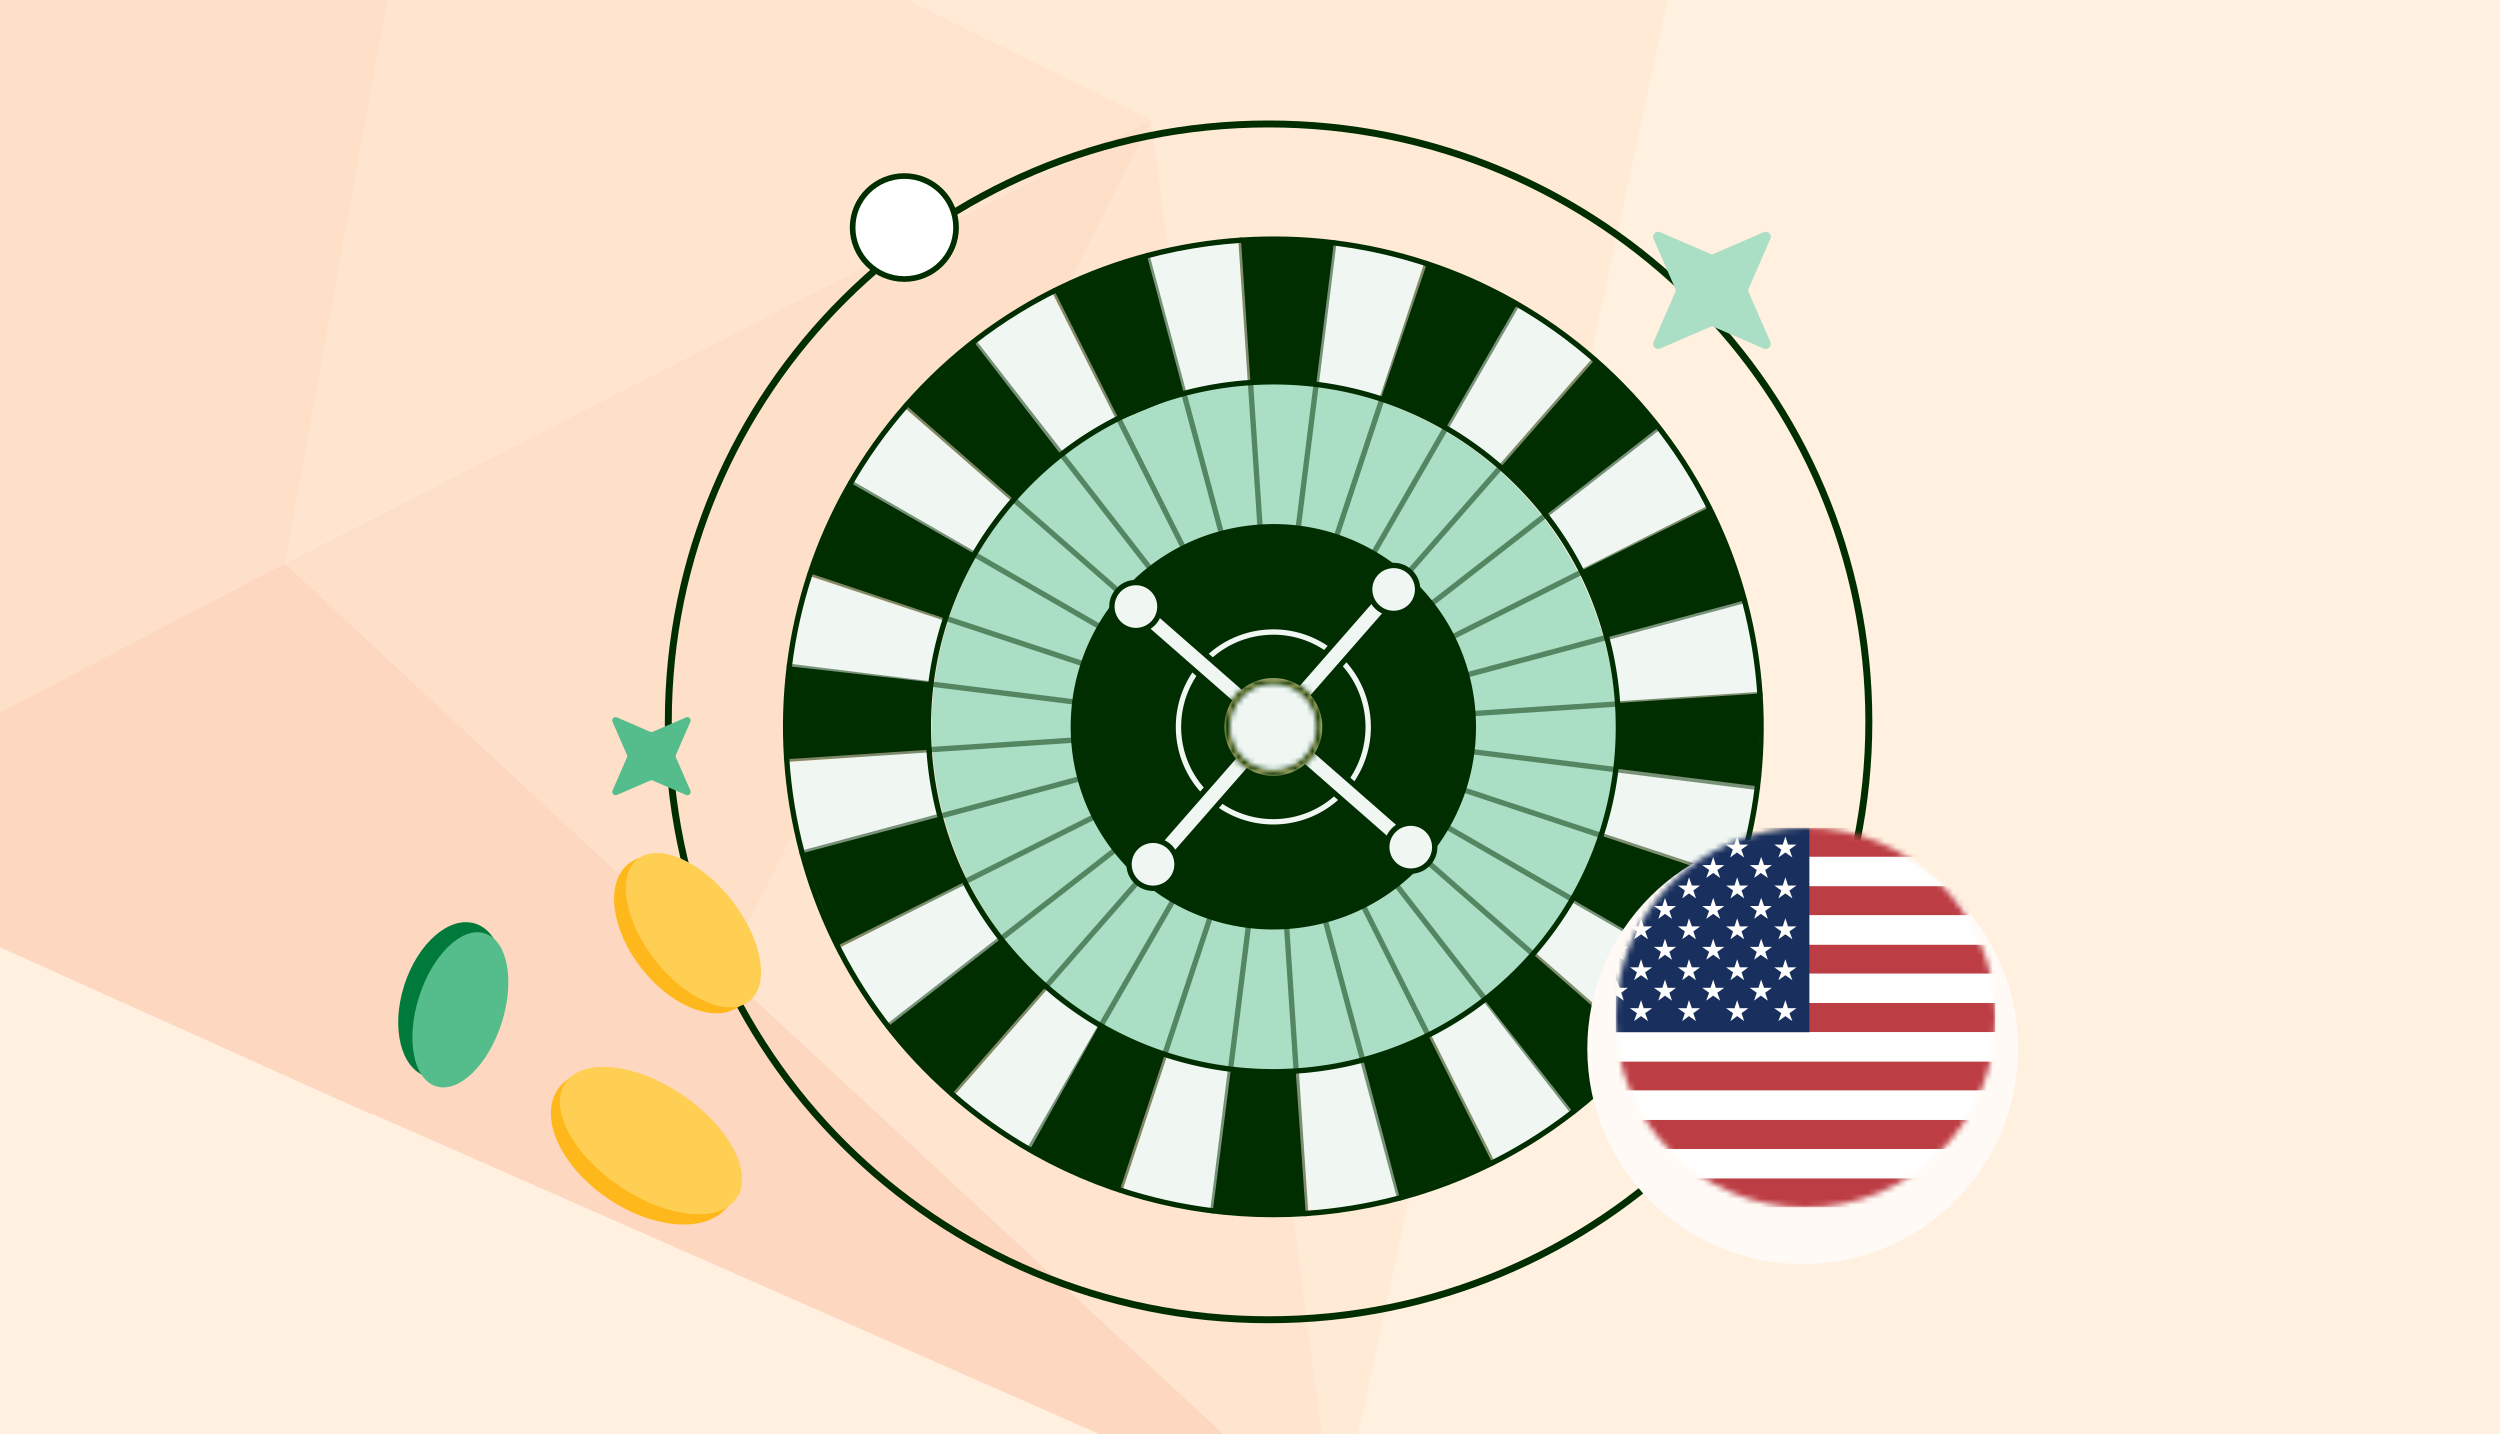 <svg xmlns="http://www.w3.org/2000/svg" width="441" height="253" fill="none"><g clip-path="url(#a)"><path fill="#FFF0DF" d="M0 0h441v253H0z"/><g opacity=".16"><path fill="#F9541D" d="m50.263 99.32 46.149 42.916-30.705 54.436-108.425-48.785L50.263 99.32Z"/><path fill="#FB8A54" d="M186.222-97.92 147.196-6.418 75.939-41.615 186.221-97.92Z"/><path fill="#FDAB76" d="M203.126 21.137 50.094 99.34 75.936-41.614l127.19 62.75Z"/><path fill="#F9541D" d="m235.755 271.392-170.074-74.89 30.728-54.266 139.346 129.156Z"/><path fill="#FDAB76" d="m235.562 271.243-107.89-100.114 75.451-149.992 32.439 250.106Z"/><path fill="#FECEA4" d="m203.131 21.135 97.19-49.645-64.728 299.921-32.462-250.276Z"/><path fill="#FB8A54" d="M203.129 21.136 127.7 171.298l-77.431-71.98 152.86-78.182Z"/><path fill="#FECEA4" d="M300.491-28.531 203.13 21.136 147.197-6.418l38.878-91.307L300.491-28.53Z"/><path fill="#FB8A54" d="M-35.561 15.473 75.928-41.61 50.266 99.318l-92.96 48.738 7.133-132.583Z"/></g><path stroke="#002E00" stroke-width="1.225" d="M329.665 127.335c0 58.246-47.405 105.468-105.888 105.468-58.482 0-105.887-47.222-105.887-105.468S165.295 21.867 223.777 21.867c58.483 0 105.888 47.222 105.888 105.468Z"/><g clip-path="url(#b)"><ellipse cx="60.282" cy="60.902" fill="#AADEC5" rx="60.282" ry="60.902" transform="scale(-1 1) rotate(20.981 -264.765 -674.91)"/><path fill="#F0F7F3" d="m142.744 101.667 23.939 7.864-2.468 11.227-25.02-3.094 3.549-15.997ZM306.495 154.765l-24.151-7.661 2.68-11.429 25.018 3.089-3.547 16.001ZM310.781 121.989l-25.372 1.792-1.996-12.197 24.276-6.8 3.092 17.205ZM289.747 184.485l-19.003-16.546 7.079-10.01 21.944 12.251-10.02 14.305ZM301.284 89.094l-22.45 11.457-6.181-9.812 19.828-15.47 8.803 13.825ZM263.741 204.885l-11.205-22.096 9.515-6.441 15.514 19.73-13.824 8.807ZM280.889 63.085 264.41 82.158l-10.324-7.212 12.582-22.243 14.221 10.382ZM230.97 214.153l-2.239-25.1 12.449-2.391 6.9 24.364-17.11 3.127ZM251.247 46.09l-7.818 24.231-11.365-2.42 3.104-25.11 16.079 3.3ZM198.066 210.091l7.721-23.799 11.37 2.328-3.089 25.018-16.002-3.547ZM218.328 42.06l1.848 25.345L207.8 69.63l-6.65-24.227 17.178-3.345ZM168.35 193.349l16.512-19.041 10.073 7.06-12.282 21.997-14.303-10.016ZM147.947 167.337l22.315-11.73 6.366 10.045-19.874 15.508-8.807-13.823ZM185.497 51.548 196.95 74l-9.768 6.23-15.51-19.88 13.825-8.802ZM159.483 71.945l19.073 16.48-6.787 10.282-22.592-12.62 10.306-14.142ZM138.773 134.48l24.841-1.897 2.454 12.309-24.585 6.893-2.71-17.305Z"/><path fill="#002E00" d="m171.772 60.272 15.393 19.954-8.344 7.9-18.969-16.605 11.92-11.25ZM277.463 196.157l-15.684-19.898 8.635-7.956 18.966 16.606-11.917 11.248ZM299.414 171.444l-22-12.766 5.197-11.21 23.907 8.002-7.104 15.974ZM246.919 211.351l-6.435-24.366 11.476-4.31 11.28 22.463-16.321 6.213ZM310.015 138.71l-25.008-3.128.388-11.588 25.097-1.666-.477 16.382ZM213.941 213.625l3.132-24.578 11.494.013 1.755 25.038-16.381-.473ZM307.75 105.914l-24.339 6.531-4.496-11.764 22.895-11.34 5.94 16.573ZM181.617 202.896l12.244-22.028 11.641 5.012-7.969 24.036-15.916-7.02ZM292.763 75.211l-20.072 15.665-8.044-8.389 16.666-19.034 11.45 11.758ZM156.675 181.059l19.75-15.359 8.104 8.31-16.604 18.97-11.25-11.921ZM267.792 53.39l-12.7 22.016L243.6 70.29l8.102-23.778 16.09 6.877ZM141.482 150.516l24.357-6.482 4.374 11.497-22.518 11.306-6.213-16.321ZM139.207 117.538l25.052 2.823-.368 11.889-25.157 1.669.473-16.381ZM235.296 42.807l-3.129 25.008-11.585-.328-1.668-25.156 16.382.476ZM202.317 45.082l6.532 24.344-11.392 4.698-11.612-23.13 16.472-5.912ZM150.066 85.2l21.618 12.376-4.879 11.564-24.213-8.102 7.474-15.838Z"/><path fill="#002E00" d="M255.738 208.961c12.702-4.871 24.43-12.809 34-23.739 31.433-35.907 27.792-90.692-8.116-122.125-35.903-31.435-90.688-27.794-122.121 8.114-31.433 35.907-27.792 90.692 8.116 122.125 24.978 21.864 59.092 26.762 88.127 15.628l-.006-.003Zm-61.9-160.611c28.717-11.012 62.455-6.173 87.161 15.456 35.512 31.09 39.116 85.276 8.023 120.79-31.089 35.513-85.276 39.117-120.79 8.024-35.512-31.089-39.116-85.276-8.025-120.795 9.46-10.806 21.068-18.663 33.629-23.48l.002.005Z"/><path fill="#002E00" d="M246.672 185.442a60.95 60.95 0 0 0 24.095-16.824c10.789-12.328 16.136-28.119 15.048-44.467-1.089-16.349-8.475-31.294-20.798-42.084-12.328-10.79-28.119-16.137-44.468-15.048-16.345 1.083-31.293 8.474-42.084 20.798-10.788 12.328-16.136 28.119-15.047 44.467 1.088 16.348 8.474 31.294 20.798 42.084 17.7 15.498 41.876 18.965 62.456 11.074ZM202.916 71.828a60.521 60.521 0 0 1 17.701-3.868c16.093-1.067 31.644 4.195 43.783 14.819 12.138 10.624 19.41 25.339 20.479 41.437 1.066 16.094-4.192 31.643-14.82 43.783a60.037 60.037 0 0 1-23.724 16.565c-20.262 7.77-44.063 4.356-61.49-10.903-12.138-10.623-19.41-25.339-20.479-41.437-1.069-16.098 4.191-31.643 14.819-43.783 6.564-7.5 14.691-13.141 23.737-16.61l-.006-.003Z"/><path fill="#002E00" d="M168.093 193.421a.475.475 0 0 0 .187-.132L281.668 63.762a.47.47 0 0 0-.043-.667.47.47 0 0 0-.666.043L167.57 192.665a.471.471 0 0 0 .526.75l-.003.006Z" opacity=".5"/><path fill="#002E00" d="M289.549 185.35a.468.468 0 0 0 .187-.132.47.47 0 0 0-.043-.667L160.166 71.163a.47.47 0 0 0-.666.043.47.47 0 0 0 .043.666l129.529 113.393c.137.12.323.144.482.083l-.005.002Z" opacity=".5"/><path fill="#002E00" d="M230.491 214.539a.47.47 0 0 0 .299-.474L219.383 42.302a.471.471 0 1 0-.942.063l11.412 171.766c.02.261.242.458.503.439a.471.471 0 0 0 .141-.028l-.006-.003Z" opacity=".5"/><path fill="#002E00" d="M310.671 122.952a.48.48 0 0 0 .303-.476.47.47 0 0 0-.502-.44l-171.766 11.413a.471.471 0 1 0 .063.942l171.766-11.412a.488.488 0 0 0 .134-.032l.002.005Z" opacity=".5"/><path fill="#002E00" d="m147.864 167.278.045-.017L301.75 90.018a.472.472 0 0 0 .213-.633.48.48 0 0 0-.633-.213l-153.842 77.243a.472.472 0 0 0 .376.863Z" opacity=".5"/><path fill="#002E00" d="m263.41 205.578.044-.017a.472.472 0 0 0 .213-.633L186.42 51.078a.472.472 0 1 0-.845.42l77.244 153.846c.11.221.369.314.589.23l.002.004Z" opacity=".5"/><path fill="#002E00" d="M197.704 210.357a.454.454 0 0 0 .277-.294l54.167-163.402a.472.472 0 1 0-.898-.299l-54.168 163.403a.475.475 0 0 0 .617.594l.005-.002Z" opacity=".5"/><path fill="#002E00" d="M306.488 155.739a.45.45 0 0 0 .277-.293.472.472 0 0 0-.3-.598l-163.401-54.164a.474.474 0 0 0-.298.899l163.405 54.162c.11.034.22.032.317-.006Z" opacity=".5"/><path fill="#002E00" d="M181.767 203.208a.481.481 0 0 0 .241-.204l86.035-149.103a.474.474 0 0 0-.82-.475L181.19 202.534a.473.473 0 0 0 .579.678l-.002-.004Z" opacity=".5"/><path fill="#002E00" d="M299.339 171.675a.473.473 0 0 0 .069-.851L150.3 84.791a.479.479 0 0 0-.648.172.474.474 0 0 0 .173.648l149.108 86.032a.481.481 0 0 0 .406.032Z" opacity=".5"/><path fill="#002E00" d="M247.088 211.791a.467.467 0 0 0 .285-.564L202.771 44.959a.472.472 0 1 0-.913.244l44.597 166.269a.472.472 0 0 0 .579.335l.044-.017.01.001Z" opacity=".5"/><path fill="#002E00" d="M307.919 106.356a.468.468 0 0 0 .284-.565.47.47 0 0 0-.578-.334l-166.27 44.597a.472.472 0 1 0 .244.913l166.276-44.594.044-.017Z" opacity=".5"/><path fill="#002E00" d="M156.844 181.501a.465.465 0 0 0 .121-.067l135.886-105.69a.475.475 0 0 0-.581-.748L156.385 180.685a.473.473 0 0 0 .459.816Z" opacity=".5"/><path fill="#002E00" d="M277.633 196.597a.474.474 0 0 0 .205-.731L172.148 59.981a.475.475 0 0 0-.749.58l105.69 135.886c.13.167.354.223.544.15Z" opacity=".5"/><path fill="#002E00" d="M214.111 214.066a.464.464 0 0 0 .298-.382l21.354-170.818a.47.47 0 1 0-.935-.117l-21.354 170.818a.469.469 0 0 0 .637.499Z" opacity=".5"/><path fill="#002E00" d="M310.195 139.333a.466.466 0 0 0 .298-.383.469.469 0 0 0-.409-.526L139.266 117.07a.469.469 0 0 0-.526.409.469.469 0 0 0 .409.526l170.818 21.354c.08.01.157.001.228-.026Z" opacity=".5"/><path fill="#002E00" d="M210.253 160.452c-17.803-7.933-25.804-28.796-17.87-46.599 7.933-17.803 28.796-25.804 46.599-17.87 17.803 7.933 25.803 28.797 17.87 46.599-7.933 17.803-28.797 25.804-46.599 17.87Z"/><path fill="#002E00" d="M237.478 161.583a35.569 35.569 0 0 0 14.051-9.81c12.989-14.836 11.484-37.48-3.352-50.469-7.189-6.294-16.398-9.41-25.929-8.776-9.531.635-18.246 4.938-24.54 12.128-12.989 14.836-11.484 37.48 3.352 50.469 10.319 9.034 24.421 11.058 36.418 6.458Zm-25.376-65.882a34.95 34.95 0 0 1 10.203-2.233c9.28-.615 18.244 2.418 25.242 8.543 14.447 12.647 15.913 34.689 3.266 49.136-12.647 14.447-34.689 15.913-49.136 3.266-14.447-12.648-15.913-34.69-3.266-49.137 3.785-4.325 8.472-7.579 13.685-9.578l.006.003Z"/><path fill="#002E00" d="M225.727 144.923c-9.225.613-17.2-6.369-17.813-15.594-.613-9.226 6.369-17.201 15.594-17.814 9.225-.613 17.201 6.369 17.814 15.594.612 9.225-6.369 17.201-15.595 17.814Z"/><path fill="#F0F7F3" d="M230.804 144.296a17.07 17.07 0 0 0 6.764-4.724c6.251-7.142 5.529-18.036-1.614-24.287a17.098 17.098 0 0 0-12.477-4.225 17.096 17.096 0 0 0-11.81 5.839c-6.251 7.142-5.529 18.036 1.614 24.287 4.966 4.349 11.754 5.322 17.528 3.108l-.005.002Zm-12.034-31.249a16.251 16.251 0 0 1 4.766-1.043 16.17 16.17 0 0 1 11.795 3.991c6.747 5.906 7.434 16.206 1.527 22.954-5.911 6.749-16.206 7.434-22.955 1.523-6.748-5.907-7.435-16.207-1.528-22.954a16.205 16.205 0 0 1 6.394-4.476l.001.005Z"/><path fill="#F0F7F3" d="m202.297 151.094 41.453-47.352 2.595 2.271-41.453 47.353-2.595-2.272Z"/><path fill="#002E00" d="M205.062 153.807a.458.458 0 0 0 .187-.132l41.453-47.354a.475.475 0 0 0-.044-.666l-2.594-2.268a.472.472 0 0 0-.667.043l-41.452 47.353a.473.473 0 0 0 .043.667l2.595 2.268a.474.474 0 0 0 .482.083l-.003.006Zm40.617-47.751L204.85 152.7l-1.881-1.647 40.829-46.643 1.881 1.646Z"/><path fill="#F0F7F3" d="M243.052 107.16a4.23 4.23 0 1 0-.397-5.969 4.226 4.226 0 0 0 .397 5.969Z"/><path fill="#002E00" d="M247.527 108.368a4.71 4.71 0 0 0 1.406-7.931 4.711 4.711 0 0 0-6.636.44 4.71 4.71 0 0 0 .44 6.636 4.654 4.654 0 0 0 3.407 1.152c.478-.031.94-.133 1.377-.3l.006.003Zm-3.043-7.895a3.764 3.764 0 0 1 3.827.678 3.762 3.762 0 0 1 .354 5.303 3.73 3.73 0 0 1-2.578 1.272 3.76 3.76 0 0 1-1.6-7.259l-.003.006Z"/><path fill="#F0F7F3" d="M200.612 155.635a4.231 4.231 0 1 0 5.573-6.368 4.231 4.231 0 0 0-5.573 6.368Z"/><path fill="#002E00" d="M205.088 156.843a4.688 4.688 0 0 0 1.847-1.29 4.712 4.712 0 0 0-.44-6.636 4.654 4.654 0 0 0-3.407-1.152 4.65 4.65 0 0 0-3.227 1.596 4.657 4.657 0 0 0-1.152 3.407 4.647 4.647 0 0 0 1.596 3.227 4.704 4.704 0 0 0 4.789.851l-.006-.003Zm-3.043-7.894a3.768 3.768 0 0 1 1.102-.241 3.761 3.761 0 0 1 3.076 6.227 3.76 3.76 0 0 1-6.579-2.222 3.752 3.752 0 0 1 2.398-3.758l.003-.006Z"/><path fill="#F0F7F3" d="m201.74 105.901 47.353 41.453-2.272 2.594-47.352-41.453 2.271-2.594Z"/><path fill="#002E00" d="M246.988 150.383a.474.474 0 0 0 .187-.133l2.268-2.595a.47.47 0 0 0-.043-.666l-47.354-41.452a.471.471 0 0 0-.666.043l-2.268 2.595a.47.47 0 0 0 .043.666l47.353 41.452c.092.082.22.124.343.117a.46.46 0 0 0 .135-.032l.002.005Zm1.434-2.989-1.647 1.881-46.645-40.833 1.646-1.881 46.646 40.833Z"/><path fill="#F0F7F3" d="M246.057 152.611a4.228 4.228 0 1 1 5.593-6.342 4.228 4.228 0 0 1-5.593 6.342Z"/><path fill="#002E00" d="M250.544 153.825a4.709 4.709 0 0 0 1.406-7.93 4.71 4.71 0 0 0-6.635.44 4.708 4.708 0 0 0 .44 6.635 4.658 4.658 0 0 0 3.406 1.153 4.689 4.689 0 0 0 1.377-.301l.006.003Zm-3.042-7.894a3.763 3.763 0 0 1 3.827.678 3.76 3.76 0 0 1 .353 5.302 3.723 3.723 0 0 1-2.578 1.272 3.762 3.762 0 0 1-3.076-6.227 3.75 3.75 0 0 1 1.477-1.031l-.003.006Z"/><path fill="#F0F7F3" d="M197.192 104.211a4.23 4.23 0 1 0 6.365 5.572 4.23 4.23 0 0 0-6.365-5.572Z"/><path fill="#002E00" d="M202.067 111.382a4.67 4.67 0 0 0 1.848-1.29 4.712 4.712 0 0 0-.44-6.636 4.661 4.661 0 0 0-3.407-1.152 4.645 4.645 0 0 0-3.227 1.597 4.658 4.658 0 0 0-1.153 3.406 4.653 4.653 0 0 0 1.597 3.228 4.7 4.7 0 0 0 4.788.85l-.006-.003Zm-3.042-7.894a3.793 3.793 0 0 1 1.101-.24 3.726 3.726 0 0 1 2.722.924 3.76 3.76 0 0 1 .354 5.303 3.761 3.761 0 0 1-6.579-2.223 3.756 3.756 0 0 1 2.399-3.758l.003-.006Z"/><path fill="#F0F7F3" d="M221.66 135.831a8.157 8.157 0 0 1-4.655-10.556 8.158 8.158 0 1 1 4.655 10.556Z"/><mask id="c" fill="#fff"><path d="M227.717 136.287a8.61 8.61 0 0 0 3.392-2.369 8.573 8.573 0 0 0 2.118-6.256 8.569 8.569 0 0 0-2.927-5.919c-3.58-3.135-9.045-2.769-12.176.809-3.135 3.58-2.771 9.041.809 12.175a8.633 8.633 0 0 0 8.788 1.558l-.004.002Zm-5.867-15.22a7.704 7.704 0 0 1 7.826 1.385 7.64 7.64 0 0 1 2.609 5.273 7.62 7.62 0 0 1-1.886 5.57c-2.789 3.189-7.653 3.512-10.844.718-3.189-2.788-3.512-7.653-.719-10.844a7.668 7.668 0 0 1 3.017-2.108l-.003.006Z"/></mask><path fill="#FFEBA4" d="M227.717 136.287a8.61 8.61 0 0 0 3.392-2.369 8.573 8.573 0 0 0 2.118-6.256 8.569 8.569 0 0 0-2.927-5.919c-3.58-3.135-9.045-2.769-12.176.809-3.135 3.58-2.771 9.041.809 12.175a8.633 8.633 0 0 0 8.788 1.558l-.004.002Zm-5.867-15.22a7.704 7.704 0 0 1 7.826 1.385 7.64 7.64 0 0 1 2.609 5.273 7.62 7.62 0 0 1-1.886 5.57c-2.789 3.189-7.653 3.512-10.844.718-3.189-2.788-3.512-7.653-.719-10.844a7.668 7.668 0 0 1 3.017-2.108l-.003.006Z"/><path fill="#002E00" d="m231.109 133.918 5.482 4.799-.008.008-5.474-4.807Zm-.809-12.175-4.793 5.486-.007-.005 4.8-5.481Zm-12.176.809 5.483 4.797-.002.002-5.481-4.799Zm.809 12.175 4.8-5.48-4.8 5.48Zm2.917-13.66 2.609 6.803-16.405 6.29 7.139-16.053 6.657 2.96Zm7.826 1.385 4.789-5.49.006.005-4.795 5.485Zm.723 10.843-5.484-4.796.009-.01 5.475 4.806Zm-10.844.718 4.796-5.484.002.003-4.798 5.481Zm-.719-10.844-5.481-4.798.003-.004 5.478 4.802Zm3.017-2.108-2.609-6.802 16.405-6.291-7.14 16.054-6.656-2.961Zm3.255 8.423c.184-.07.363-.186.527-.373l10.948 9.614a15.898 15.898 0 0 1-6.258 4.364l-5.217-13.605Zm.519-.364c.249-.284.356-.606.331-.974l14.539-.968a15.862 15.862 0 0 1-3.906 11.539l-10.964-9.597Zm.331-.974a1.287 1.287 0 0 0-.451-.917l9.586-10.973a15.856 15.856 0 0 1 5.404 10.922l-14.539.968Zm-.458-.922a1.353 1.353 0 0 0-1.893.125l-10.966-9.594c5.78-6.607 15.85-7.28 22.458-1.493l-9.599 10.962Zm-1.895.127a1.352 1.352 0 0 0 .128 1.896l-9.599 10.961c-6.605-5.783-7.278-15.846-1.491-22.456l10.962 9.599Zm.128 1.896c.37.324.895.421 1.38.236l5.217 13.604c-5.311 2.037-11.585 1.159-16.197-2.879l9.6-10.961Zm6.597 13.84-.005.002-5.217-13.605.005-.001 5.217 13.604Zm-11.088-28.822c5.001-1.918 10.893-1.08 15.223 2.697l-9.578 10.98a.381.381 0 0 0-.196-.095.45.45 0 0 0-.232.023l-5.217-13.605Zm15.229 2.702a14.924 14.924 0 0 1 5.083 10.27l-14.538.976a.407.407 0 0 0-.038-.156.368.368 0 0 0-.096-.119l9.589-10.971Zm5.083 10.27a14.909 14.909 0 0 1-3.679 10.864l-10.951-9.612a.358.358 0 0 0 .076-.126.37.37 0 0 0 .016-.15l14.538-.976Zm-3.671 10.854c-5.442 6.224-14.912 6.844-21.127 1.404l9.597-10.963c.08.07.173.104.293.096a.366.366 0 0 0 .269-.129l10.968 9.592Zm-21.124 1.407c-6.224-5.443-6.845-14.913-1.404-21.127l10.963 9.597a.385.385 0 0 0-.097.292c.008.12.054.203.13.269l-9.592 10.969Zm-1.401-21.131a14.936 14.936 0 0 1 5.886-4.108l5.217 13.605a.372.372 0 0 0-.146.107l-10.957-9.604Zm15.151 5.655-.002.006-13.314-5.921.003-.006 13.313 5.921Z" mask="url(#c)"/><path fill="#FEFFFE" stroke="#002E00" d="M168.649 40.136c0 5.016-4.083 9.085-9.123 9.085-5.04 0-9.123-4.069-9.123-9.084 0-5.016 4.083-9.085 9.123-9.085 5.04 0 9.123 4.069 9.123 9.084Z"/><g filter="url(#d)"><circle cx="318" cy="180" r="38" fill="#FFFAF5"/></g><g clip-path="url(#e)"><mask id="f" width="67" height="67" x="285" y="146" maskUnits="userSpaceOnUse" style="mask-type:alpha"><circle cx="318.5" cy="179.5" r="33.5" fill="#C4C4C4"/></mask><g fill-rule="evenodd" clip-rule="evenodd" mask="url(#f)"><path fill="#BD3D44" d="M268.25 146h127.301v5.154H268.25V146Zm0 10.308h127.301v5.154H268.25v-5.154Zm0 10.308h127.301v5.153H268.25v-5.153Zm0 10.307h127.301v5.154H268.25v-5.154Zm0 10.308h127.301v5.154H268.25v-5.154Zm0 10.308h127.301v5.154H268.25v-5.154Zm0 10.308h127.301v5.154H268.25v-5.154Z"/><path fill="#fff" d="M268.25 151.154h127.301v5.154H268.25v-5.154Zm0 10.308h127.301v5.153H268.25v-5.153Zm0 10.307h127.301v5.154H268.25v-5.154Zm0 10.308h127.301v5.154H268.25v-5.154Zm0 10.308h127.301v5.154H268.25v-5.154Zm0 10.308h127.301v5.154H268.25v-5.154Z"/><path fill="#192F5D" d="M268.25 146h50.92v36.077h-50.92V146Z"/><path fill="#fff" d="m272.476 147.546.516 1.443h1.443l-1.186.877.464 1.391-1.237-.876-1.134.876.464-1.391-1.237-.877h1.547l.36-1.443Zm8.504 0 .464 1.443h1.495l-1.237.877.515 1.391-1.237-.876-1.237.876.516-1.391-1.237-.877h1.494l.464-1.443Zm8.504 0 .464 1.443h1.495l-1.237.877.515 1.391-1.237-.876-1.237.876.516-1.391-1.237-.877h1.494l.464-1.443Zm8.453 0 .515 1.443h1.443l-1.185.877.463 1.391-1.236-.876-1.186.876.464-1.391-1.237-.877h1.546l.413-1.443Zm8.503 0 .464 1.443h1.495l-1.237.877.515 1.391-1.288-.876-1.185.876.463-1.391-1.237-.877h1.495l.515-1.443Zm8.504 0 .464 1.443h1.495l-1.237.877.515 1.391-1.237-.876-1.237.876.516-1.391-1.237-.877h1.495l.463-1.443Zm-38.19 3.608.464 1.443h1.494l-1.236.876.515 1.392-1.237-.876-1.237.876.515-1.392-1.236-.876h1.494l.464-1.443Zm8.452 0 .516 1.443h1.443l-1.186.876.464 1.392-1.237-.876-1.185.876.464-1.392-1.237-.876h1.546l.412-1.443Zm8.504 0 .464 1.443h1.495l-1.237.876.515 1.392-1.237-.876-1.237.876.516-1.392-1.237-.876h1.494l.464-1.443Zm8.504 0 .464 1.443h1.495l-1.237.876.515 1.392-1.237-.876-1.237.876.516-1.392-1.237-.876h1.494l.464-1.443Zm8.453 0 .515 1.443h1.392l-1.186.876.464 1.392-1.237-.876-1.185.876.464-1.392-1.237-.876h1.546l.464-1.443Zm-38.139 3.608.412 1.443h1.546l-1.237.876.464 1.392-1.237-.877-1.134.877.464-1.392-1.237-.876h1.547l.412-1.443Zm8.452 0 .464 1.443h1.495l-1.186.876.464 1.392-1.237-.877-1.185.877.464-1.392-1.237-.876h1.494l.464-1.443Zm8.504 0 .464 1.443h1.495l-1.237.876.515 1.392-1.237-.877-1.237.877.516-1.392-1.237-.876h1.494l.464-1.443Zm8.453 0 .515 1.443h1.443l-1.185.876.463 1.392-1.236-.877-1.186.877.464-1.392-1.237-.876h1.546l.413-1.443Zm8.503 0 .464 1.443h1.495l-1.185.876.463 1.392-1.237-.877-1.185.877.464-1.392-1.237-.876h1.495l.463-1.443Zm8.504 0 .464 1.443h1.495l-1.237.876.515 1.392-1.237-.877-1.237.877.516-1.392-1.237-.876h1.495l.463-1.443Zm-38.19 3.608.464 1.443h1.494l-1.236.876.515 1.391-1.237-.876-1.237.876.515-1.391-1.236-.876h1.494l.464-1.443Zm8.452 0 .516 1.443h1.443l-1.186.876.464 1.391-1.237-.876-1.185.876.464-1.391-1.237-.876h1.546l.412-1.443Zm8.504 0 .464 1.443h1.495l-1.186.876.464 1.391-1.237-.876-1.185.876.464-1.391-1.237-.876h1.494l.464-1.443Zm8.504 0 .464 1.443h1.495l-1.237.876.515 1.391-1.237-.876-1.237.876.516-1.391-1.237-.876h1.494l.464-1.443Zm8.453 0 .515 1.443h1.392l-1.186.876.464 1.391-1.237-.876-1.185.876.464-1.391-1.237-.876h1.546l.464-1.443Zm-38.139 3.607.412 1.443h1.546l-1.237.877.464 1.391-1.237-.876-1.134.876.464-1.391-1.237-.877h1.547l.412-1.443Zm8.452 0 .464 1.443h1.495l-1.186.877.464 1.391-1.237-.876-1.185.876.464-1.391-1.237-.877h1.494l.464-1.443Zm8.504 0 .464 1.443h1.495l-1.237.877.515 1.391-1.237-.876-1.237.876.516-1.391-1.237-.877h1.494l.464-1.443Zm8.453 0 .515 1.443h1.443l-1.185.877.463 1.391-1.236-.876-1.186.876.464-1.391-1.237-.877h1.546l.413-1.443Zm8.503 0 .464 1.443h1.495l-1.185.877.463 1.391-1.237-.876-1.185.876.464-1.391-1.237-.877h1.495l.463-1.443Zm8.504 0 .464 1.443h1.495l-1.237.877.515 1.391-1.237-.876-1.237.876.516-1.391-1.237-.877h1.495l.463-1.443Zm-38.19 3.608.464 1.443h1.494l-1.236.876.515 1.392-1.237-.876-1.237.876.515-1.392-1.236-.876h1.494l.464-1.443Zm8.452 0 .516 1.443h1.443l-1.186.876.464 1.392-1.237-.876-1.185.876.464-1.392-1.237-.876h1.546l.412-1.443Zm8.504 0 .464 1.443h1.495l-1.186.876.464 1.392-1.237-.876-1.185.876.464-1.392-1.237-.876h1.494l.464-1.443Zm8.504 0 .464 1.443h1.495l-1.237.876.515 1.392-1.237-.876-1.237.876.516-1.392-1.237-.876h1.494l.464-1.443Zm8.453 0 .515 1.443h1.392l-1.186.876.464 1.392-1.237-.876-1.185.876.464-1.392-1.237-.876h1.546l.464-1.443Zm-38.139 3.608.412 1.443h1.546l-1.237.876.464 1.392-1.237-.877-1.134.877.464-1.392-1.237-.876h1.547l.412-1.443Zm8.452 0 .464 1.443h1.495l-1.186.876.464 1.392-1.237-.877-1.185.877.464-1.392-1.237-.876h1.494l.464-1.443Zm8.504 0 .464 1.443h1.495l-1.237.876.515 1.392-1.237-.877-1.237.877.516-1.392-1.237-.876h1.494l.464-1.443Zm8.453 0 .515 1.443h1.443l-1.185.876.463 1.392-1.236-.877-1.186.877.464-1.392-1.237-.876h1.546l.413-1.443Zm8.503 0 .464 1.443h1.495l-1.185.876.463 1.392-1.237-.877-1.185.877.464-1.392-1.237-.876h1.495l.463-1.443Zm8.504 0 .464 1.443h1.495l-1.237.876.515 1.392-1.237-.877-1.237.877.516-1.392-1.237-.876h1.495l.463-1.443Zm-38.19 3.607.464 1.444h1.494l-1.236.876.515 1.391-1.237-.876-1.237.876.515-1.391-1.236-.876h1.494l.464-1.444Zm8.452 0 .516 1.444h1.443l-1.186.876.464 1.391-1.237-.876-1.185.876.464-1.391-1.237-.876h1.546l.412-1.444Zm8.504 0 .464 1.444h1.495l-1.186.876.464 1.391-1.237-.876-1.185.876.464-1.391-1.237-.876h1.494l.464-1.444Zm8.504 0 .464 1.444h1.495l-1.237.876.515 1.391-1.237-.876-1.237.876.516-1.391-1.237-.876h1.494l.464-1.444Zm8.453 0 .515 1.444h1.392l-1.186.876.464 1.391-1.237-.876-1.185.876.464-1.391-1.237-.876h1.546l.464-1.444Zm-38.139 3.608.412 1.443h1.546l-1.237.876.464 1.392-1.237-.876-1.134.876.464-1.392-1.237-.876h1.547l.412-1.443Zm8.452 0 .464 1.443h1.495l-1.186.876.464 1.392-1.237-.876-1.185.876.464-1.392-1.237-.876h1.494l.464-1.443Zm8.504 0 .464 1.443h1.495l-1.237.876.515 1.392-1.237-.876-1.237.876.516-1.392-1.237-.876h1.494l.464-1.443Zm8.453 0 .515 1.443h1.443l-1.185.876.463 1.392-1.236-.876-1.186.876.464-1.392-1.237-.876h1.546l.413-1.443Zm8.503 0 .464 1.443h1.495l-1.185.876.463 1.392-1.237-.876-1.185.876.464-1.392-1.237-.876h1.495l.463-1.443Zm8.504 0 .464 1.443h1.495l-1.237.876.515 1.392-1.237-.876-1.237.876.516-1.392-1.237-.876h1.495l.463-1.443Z"/></g></g></g><ellipse cx="15.933" cy="9.675" fill="#FFB81C" rx="15.933" ry="9.675" transform="matrix(.616 .788 -.79 .613 118.594 146.367)"/><ellipse cx="15.933" cy="8.58" fill="#FFCF54" rx="15.933" ry="8.58" transform="matrix(.616 .788 -.79 .613 119.282 146.269)"/><ellipse cx="14.158" cy="8.616" fill="#007A3B" rx="14.158" ry="8.616" transform="rotate(107.704 -14.437 116.378) skewX(.131)"/><path fill="#FFB81C" stroke="#FFB81C" stroke-width=".649" d="M128.318 212.333c-1.622 2.389-4.725 3.516-8.516 3.328-3.785-.186-8.196-1.684-12.324-4.466-4.127-2.782-7.164-6.303-8.746-9.732-1.585-3.436-1.69-6.724-.067-9.113 1.623-2.388 4.726-3.515 8.517-3.328 3.784.187 8.195 1.685 12.323 4.467 4.128 2.781 7.165 6.302 8.747 9.732 1.584 3.436 1.689 6.724.066 9.112Z"/><ellipse cx="14.158" cy="7.642" fill="#55BD8B" rx="14.158" ry="7.642" transform="rotate(107.704 -14.579 117.372) skewX(.131)"/><ellipse cx="18.203" cy="9.78" fill="#FFCF54" rx="18.203" ry="9.78" transform="matrix(.829 .559 -.562 .827 105.242 182.93)"/><path fill="#AADEC5" d="m302.342 44.76 8.774-3.796c.736-.318 1.489.424 1.17 1.165l-3.811 8.74a.893.893 0 0 0 0 .706l3.811 8.74c.319.732-.425 1.483-1.17 1.165l-8.774-3.796a.9.9 0 0 0-.709 0l-8.774 3.796c-.736.318-1.489-.424-1.17-1.165l3.811-8.74a.885.885 0 0 0 0-.706l-3.811-8.74c-.319-.733.426-1.483 1.17-1.165l8.774 3.796a.898.898 0 0 0 .709 0Z"/><path fill="#55BD8B" d="m115.153 129.081 5.849-2.531c.49-.211.993.283.78.777l-2.541 5.827a.59.59 0 0 0 0 .47l2.541 5.827c.213.488-.284.989-.78.777l-5.849-2.531a.598.598 0 0 0-.473 0l-5.85 2.531a.592.592 0 0 1-.779-.777l2.54-5.827a.59.59 0 0 0 0-.47l-2.54-5.827c-.213-.488.283-.988.779-.777l5.85 2.531a.598.598 0 0 0 .473 0Z"/></g><defs><clipPath id="a"><path fill="#fff" d="M0 0h441v253H0z"/></clipPath><clipPath id="b"><path fill="#fff" d="M35 19.921h360v213.157H35z"/></clipPath><clipPath id="e"><path fill="#fff" d="M285 146h67v67h-67z"/></clipPath><filter id="d" width="88" height="88" x="274" y="141" color-interpolation-filters="sRGB" filterUnits="userSpaceOnUse"><feFlood flood-opacity="0" result="BackgroundImageFix"/><feColorMatrix in="SourceAlpha" result="hardAlpha" values="0 0 0 0 0 0 0 0 0 0 0 0 0 0 0 0 0 0 127 0"/><feOffset dy="5"/><feGaussianBlur stdDeviation="3"/><feComposite in2="hardAlpha" operator="out"/><feColorMatrix values="0 0 0 0 0 0 0 0 0 0 0 0 0 0 0 0 0 0 0.1 0"/><feBlend in2="BackgroundImageFix" result="effect1_dropShadow_11516_25526"/><feBlend in="SourceGraphic" in2="effect1_dropShadow_11516_25526" result="shape"/></filter></defs></svg>